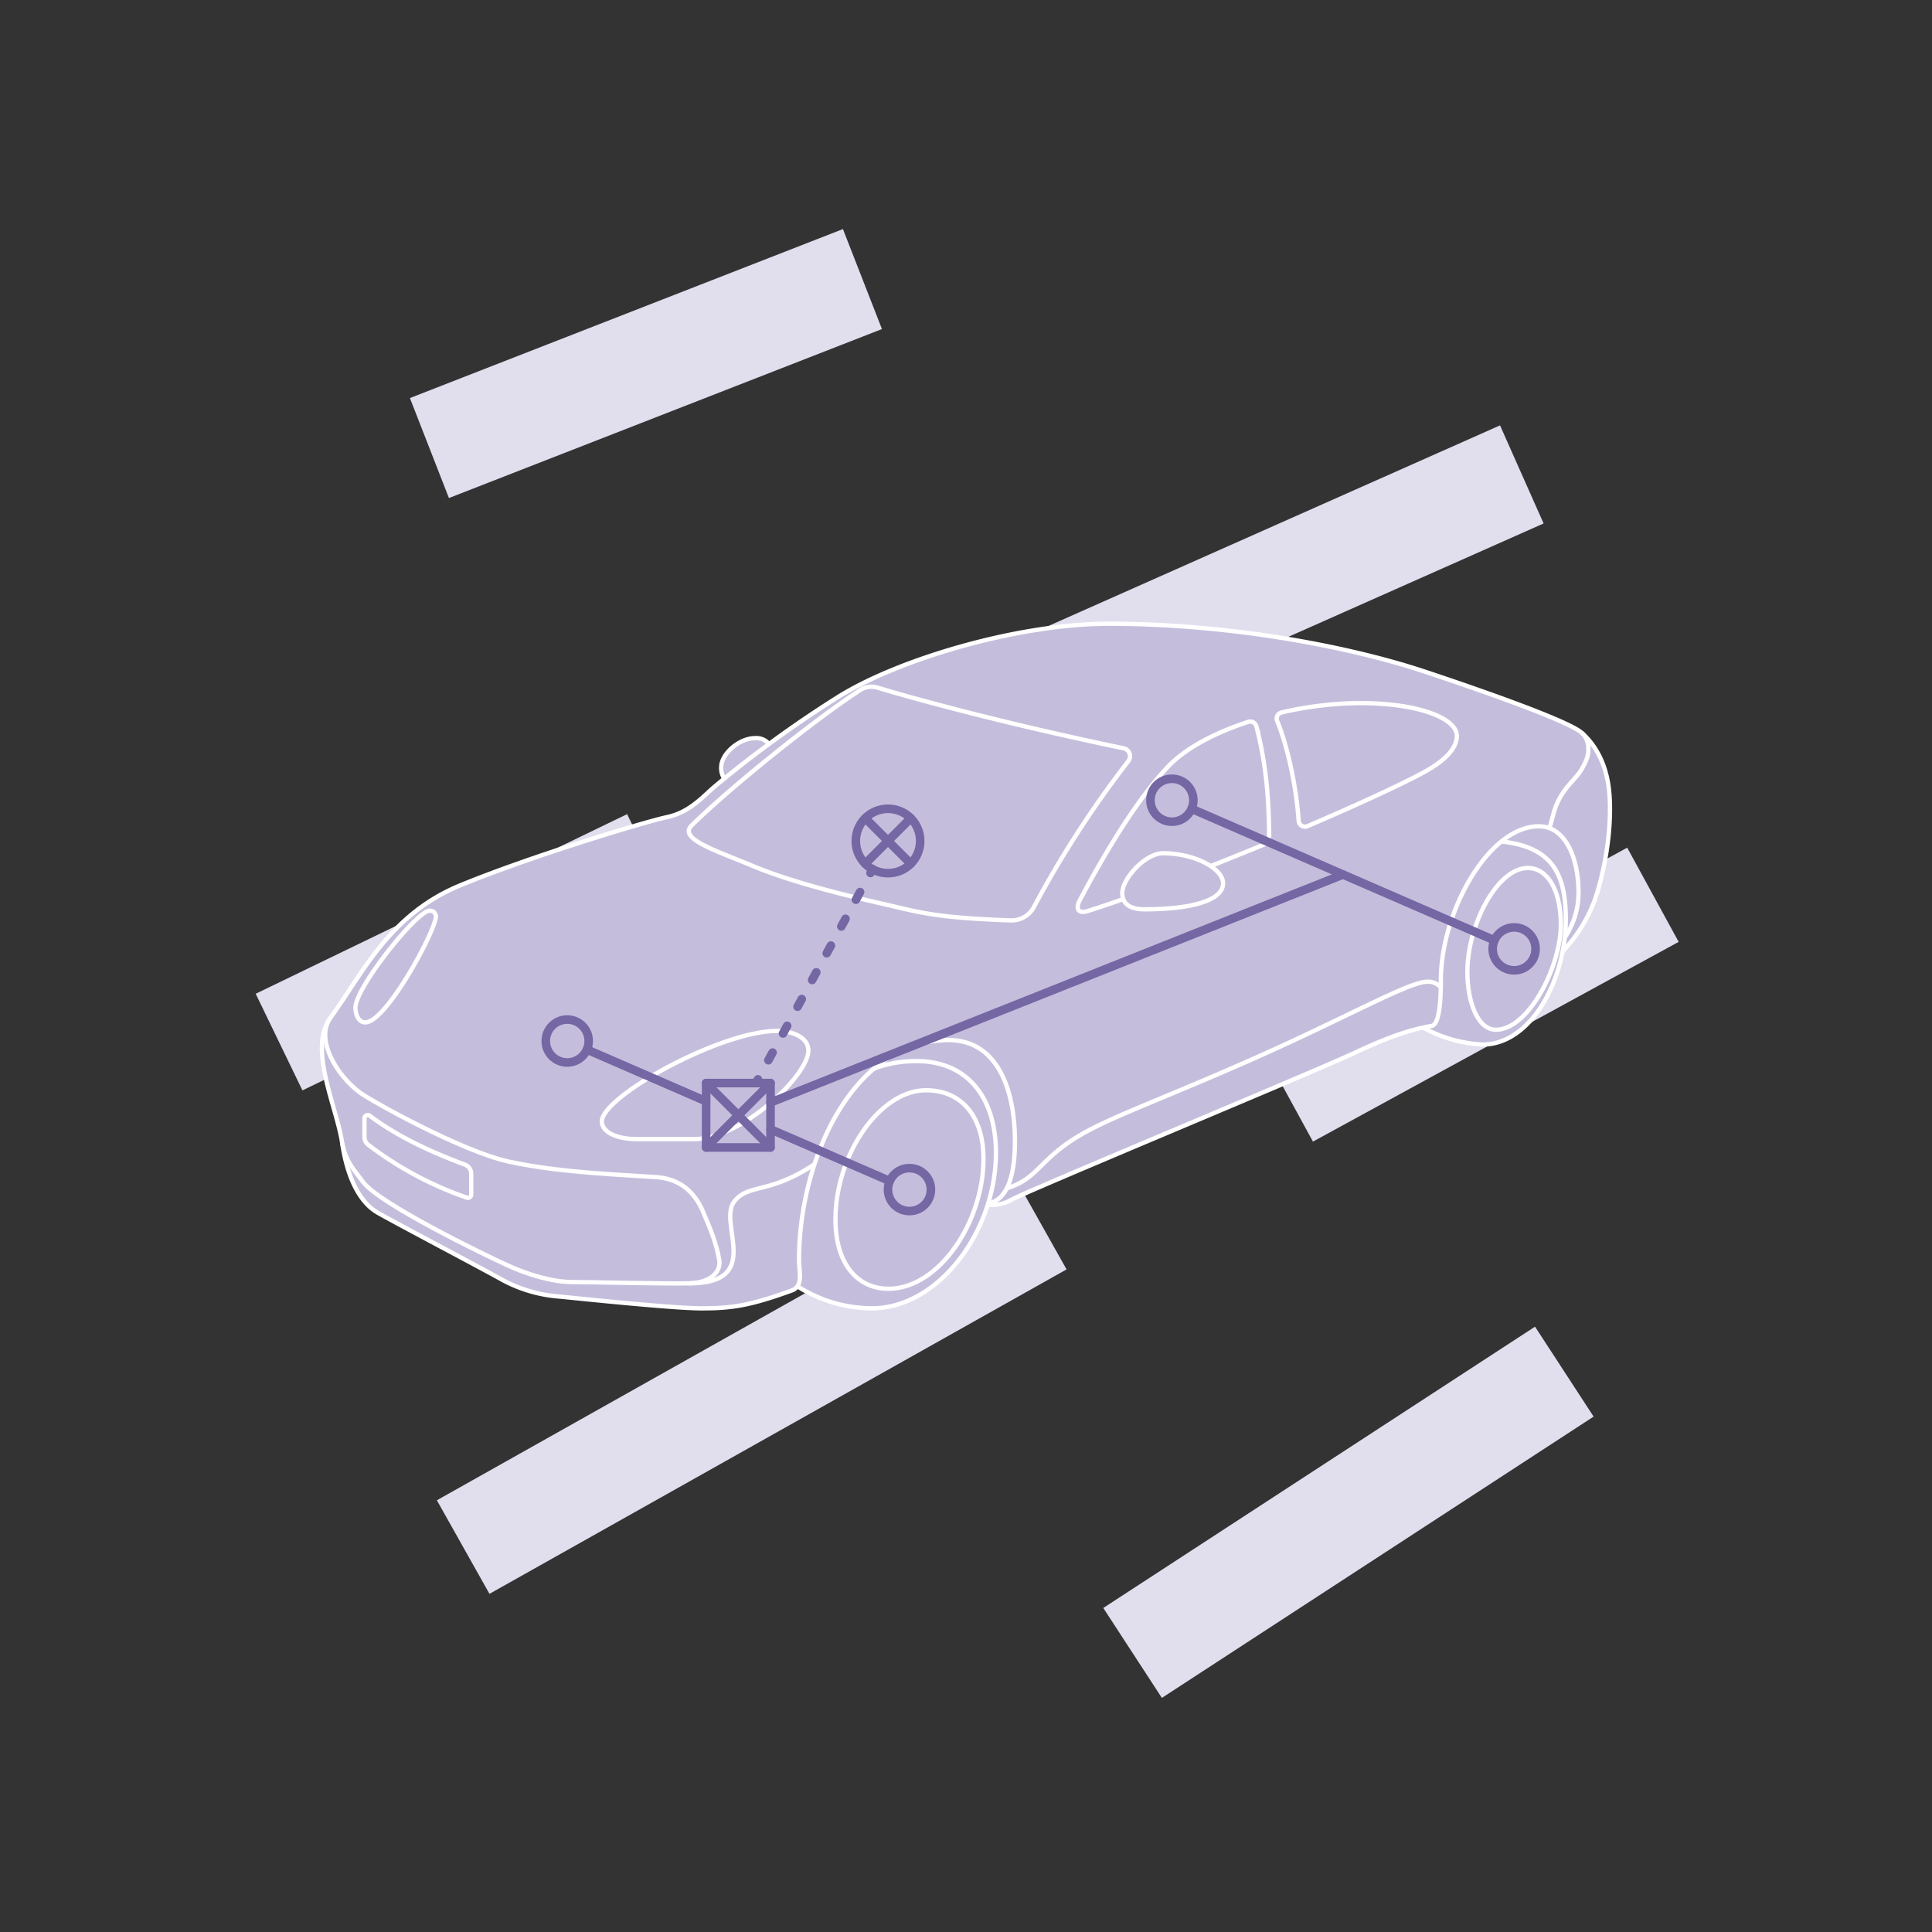 <svg xmlns="http://www.w3.org/2000/svg" viewBox="0 0 450 450"><rect x="0" y="0" width="450" height="450" fill="#333333" stroke="none"/><title>system-design-automotive</title><g id="Calque_1" data-name="Calque 1"><rect x="45" y="45" width="360" height="360" style="fill:none"/><line x1="354.46" y1="110.5" x2="211.89" y2="173.83" style="fill:none;stroke:#e1deee;stroke-miterlimit:10;stroke-width:25px"/><line x1="151.51" y1="200.88" x2="65" y2="242.72" style="fill:none;stroke:#e1deee;stroke-miterlimit:10;stroke-width:25px"/><line x1="107.88" y1="360.34" x2="242.3" y2="284.77" style="fill:none;stroke:#e1deee;stroke-miterlimit:10;stroke-width:25px"/><line x1="299.82" y1="254.93" x2="385" y2="208.41" style="fill:none;stroke:#e1deee;stroke-miterlimit:10;stroke-width:25px"/><line x1="263.8" y1="385" x2="364.36" y2="319.48" style="fill:none;stroke:#e1deee;stroke-miterlimit:10;stroke-width:25px"/><line x1="100.02" y1="104.36" x2="200.88" y2="65" style="fill:none;stroke:#e1deee;stroke-miterlimit:10;stroke-width:25px"/><path d="M374.77,184c-.61-5.61-2.9-10.27-6.41-13.32-2.88-2.51-20-8.71-36.5-14.21s-44.3-11.15-73.62-11.15c-20.92,0-48.42,8.1-62.62,16.8-5.67,3.48-11.51,7.54-16.51,11.22a3.78,3.78,0,0,0-3.27-1.36c-3.59,0-7.86,3.59-7.86,6.79a4.5,4.5,0,0,0,.69,2.61c-1.14.93-2,1.66-2.53,2.13-2.9,2.59-5.8,5.8-10.84,6.87s-31.46,9-48.11,15.88S84.43,226.83,77,237.07c-5.2,7.11,1.52,20.77,2.75,29.17s4.27,13.9,8.24,16.19,24.29,13,29.18,15.73A33.06,33.06,0,0,0,130.25,302c3.21.3,26.27,2.75,33.14,2.75s11.21-.56,21.35-4.28c.46-.17.93-.37,1.42-.58a32.39,32.39,0,0,0,16.94,4.86c12,0,22.73-10.75,27-24.12a9.24,9.24,0,0,0,5.73-1.24c4.59-2.43,69.48-29.35,79.27-33.9,6.28-2.93,11.29-5,16.46-6.11a31.23,31.23,0,0,0,13.81,3.93c9.26,0,16.41-10.19,18.64-21.73a34.63,34.63,0,0,0,7.71-12.63C374.62,199.86,375.46,190.22,374.77,184Z" style="fill:#c4bedc"/><path d="M140.18,261.2c0,2.59,3.66,4.12,8.09,4.12h13.44c11,0,26.58-14.81,26.58-20.62,0-3-3.51-4.58-7.33-4.58C167.82,240.12,140.18,255.39,140.18,261.2Z" style="fill:none;stroke:#fff;stroke-miterlimit:10"/><path d="M85.08,238.13c-1.53,0-2.29-1.75-2.29-3.43,0-4.7,14.32-22.58,17.27-22.58a1.36,1.36,0,0,1,1.46,1.35C101.52,216.65,90,238.13,85.08,238.13Z" style="fill:none;stroke:#fff;stroke-miterlimit:10"/><path d="M203.59,248.88a28.13,28.13,0,0,1,9.9-1.73c11.61,0,18.48,8.24,18.48,21.38,0,18.33-13.44,36.2-28.87,36.2a32.31,32.31,0,0,1-17.36-5.13" style="fill:none;stroke:#fff;stroke-miterlimit:10"/><path d="M215.67,253.94c8.24,0,13.4,6,13.4,16,0,14.78-10.43,30.24-22.11,30.24-7.1,0-12.37-5.61-12.37-16.15C194.59,269,204.9,253.94,215.67,253.94Z" style="fill:none;stroke:#fff;stroke-miterlimit:10"/><path d="M230.16,280.3c5-.84,6.24-7.89,6.24-14.37,0-12.52-4.28-23.67-15.43-23.67-22.46,0-34.86,27.95-34.86,51.2,0,2.75,1,5.73-1.37,7-10.14,3.72-14.47,4.28-21.35,4.28s-29.93-2.45-33.14-2.75a33.06,33.06,0,0,1-13.13-3.82c-4.89-2.75-25.21-13.44-29.18-15.73s-7-7.79-8.24-16.19-8-22.06-2.75-29.17c7.48-10.24,13.59-24,30.24-30.86s43.07-14.81,48.11-15.88,7.94-4.28,10.84-6.87a266.82,266.82,0,0,1,29.48-21.39c14.2-8.7,41.7-16.8,62.62-16.8,29.32,0,57.12,5.66,73.62,11.15s33.62,11.7,36.5,14.21c3.51,3.05,5.8,7.71,6.41,13.32.69,6.27-.15,15.91-3.09,25A34.5,34.5,0,0,1,364,221.56" style="fill:none;stroke:#fff;stroke-miterlimit:10"/><path d="M349.71,196c11.51,1.25,15,7.17,15,18.08,0,14.2-8.13,29.21-19.36,29.21a31.31,31.31,0,0,1-13.82-3.93" style="fill:none;stroke:#fff;stroke-miterlimit:10"/><path d="M355.87,202.17c4.47,0,7.68,5,7.68,13.17,0,9.85-7.56,24.51-15.12,24.51-4.24,0-6.65-6.41-6.65-13.51C341.78,215.57,348.66,202.17,355.87,202.17Z" style="fill:none;stroke:#fff;stroke-miterlimit:10"/><path d="M364.45,218.4A18.78,18.78,0,0,0,367.67,208c0-8.48-3.21-15.54-9.24-15.54-11.76,0-22.83,20-22.83,35.89,0,4.14-.23,9.89-2,10.58-6,1-11.45,3.2-18.59,6.53-9.79,4.55-74.68,31.47-79.27,33.9a9.22,9.22,0,0,1-5.72,1.24" style="fill:none;stroke:#fff;stroke-miterlimit:10"/><path d="M302.48,191.16c-.53-7.93-2.6-17.43-5-23.21a1.47,1.47,0,0,1,1-2,83.92,83.92,0,0,1,18.09-2.19c14.44,0,22.76,3.75,22.76,7.64,0,3.51-4,6.54-8.4,8.86-5.56,2.94-15.28,7.41-26.4,12.17A1.48,1.48,0,0,1,302.48,191.16Z" style="fill:none;stroke:#fff;stroke-miterlimit:10"/><path d="M282,201.72c4-1.58,8-3.2,12-4.84a2.62,2.62,0,0,0,1.62-2.46c-.11-8.93-.76-16.69-3-25.28a1.49,1.49,0,0,0-1.9-1c-7.7,2.53-14.65,6.11-18.86,10.62-8.4,9-16.42,23.52-20.32,30.85-1,1.81-.59,3.34,1.76,2.6,2.58-.81,5.4-1.76,8.38-2.81" style="fill:none;stroke:#fff;stroke-miterlimit:10"/><path d="M204.43,160.18c14.34,4.29,36.09,9.72,57.27,14.11a1.88,1.88,0,0,1,1.1,3,240,240,0,0,0-22,34,5.9,5.9,0,0,1-5.38,3.09c-18.16-.63-21.6-2-30-3.9-8.93-2.06-21-5-29.9-8.71s-17.57-6.4-14.43-9.5c8.93-8.82,29-24.92,39.34-31.59A4.78,4.78,0,0,1,204.43,160.18Z" style="fill:none;stroke:#fff;stroke-miterlimit:10"/><path d="M79.7,266.24c.91,4.46,2.57,5.92,4.81,9,3.59,5,28,16.88,33.67,19.47,4.75,2.18,10.54,3.9,15,3.9s22,.45,27.34.3,7.47-2.94,7-5.5c-.61-3.51-1.84-6.72-3.82-11.3s-5.42-7.56-10.85-7.94c-7.5-.53-22.52-1-34.44-3.63-11-2.44-31.94-14.1-34.59-16.07-5.5-4.09-10.42-12.41-6.87-17.41" style="fill:none;stroke:#fff;stroke-miterlimit:10"/><path d="M270.88,198.73c7.33,0,14,3.55,14,7,0,4.12-7.67,6.07-18.32,6.07-3.33,0-5.16-1.26-5.16-3.78C261.37,204.69,266.75,198.73,270.88,198.73Z" style="fill:none;stroke:#fff;stroke-miterlimit:10"/><path d="M168.67,181.33a4.5,4.5,0,0,1-.69-2.61c0-3.21,4.27-6.79,7.86-6.79a3.82,3.82,0,0,1,3.28,1.36" style="fill:none;stroke:#fff;stroke-miterlimit:10"/><path d="M160.49,298.92c17.57,0,6.57-14.05,10.54-19.09,3.34-4.24,8.18-1.59,18.69-8.68" style="fill:none;stroke:#fff;stroke-miterlimit:10"/><path d="M360.91,192.91c.74-2.43,1-4.55,2.41-7.09,2.4-4.19,4.35-4.42,6.18-8.85.83-2,.62-4.89-1.14-6.34" style="fill:none;stroke:#fff;stroke-miterlimit:10"/><path d="M84.89,260.46v4.39a2.24,2.24,0,0,0,.86,1.77,81.47,81.47,0,0,0,23,12.34.76.76,0,0,0,1-.73v-4.86a2.25,2.25,0,0,0-1.45-2.1c-9.3-3.47-16.29-7-22.22-11.42A.76.76,0,0,0,84.89,260.46Z" style="fill:none;stroke:#fff;stroke-miterlimit:10"/><path d="M335.59,230a3.88,3.88,0,0,0-3.12-1.34c-4.43,0-19.09,8.55-42.77,18.93-17.7,7.77-28.16,11.58-35.71,15.48-12,6.23-11.55,11.28-19.5,13.71" style="fill:none;stroke:#fff;stroke-miterlimit:10"/><rect x="45" y="45" width="360" height="360" style="fill:none"/></g><g id="Calque_3" data-name="Calque 3"><rect x="164.47" y="252.27" width="15" height="15" style="fill:none;stroke:#7467a4;stroke-linecap:round;stroke-linejoin:round;stroke-width:2px"/><line x1="179.47" y1="252.27" x2="164.47" y2="267.27" style="fill:none;stroke:#7467a4;stroke-linecap:round;stroke-linejoin:round;stroke-width:2px"/><line x1="164.47" y1="252.27" x2="179.47" y2="267.27" style="fill:none;stroke:#7467a4;stroke-linecap:round;stroke-linejoin:round;stroke-width:2px"/><circle cx="206.83" cy="195.88" r="7.5" style="fill:none;stroke:#7467a4;stroke-linecap:round;stroke-linejoin:round;stroke-width:2px"/><line x1="201.53" y1="190.57" x2="212.13" y2="201.18" style="fill:none;stroke:#7467a4;stroke-linecap:round;stroke-linejoin:round;stroke-width:2px"/><line x1="212.13" y1="190.57" x2="201.53" y2="201.18" style="fill:none;stroke:#7467a4;stroke-linecap:round;stroke-linejoin:round;stroke-width:2px"/><circle cx="211.83" cy="277.08" r="5" style="fill:none;stroke:#7467a4;stroke-linecap:round;stroke-linejoin:round;stroke-width:2px"/><circle cx="352.67" cy="221.01" r="5" style="fill:none;stroke:#7467a4;stroke-linecap:round;stroke-linejoin:round;stroke-width:2px"/><circle cx="132.12" cy="242.47" r="5" style="fill:none;stroke:#7467a4;stroke-linecap:round;stroke-linejoin:round;stroke-width:2px"/><circle cx="272.96" cy="186.39" r="5" style="fill:none;stroke:#7467a4;stroke-linecap:round;stroke-linejoin:round;stroke-width:2px"/><line x1="179.47" y1="263.03" x2="207.24" y2="275.09" style="fill:none;stroke:#7467a4;stroke-linecap:round;stroke-linejoin:round;stroke-width:2px"/><line x1="136.7" y1="244.46" x2="164.47" y2="256.52" style="fill:none;stroke:#7467a4;stroke-linecap:round;stroke-linejoin:round;stroke-width:2px"/><line x1="277.54" y1="188.38" x2="348.08" y2="219.02" style="fill:none;stroke:#7467a4;stroke-linecap:round;stroke-linejoin:round;stroke-width:2px"/><line x1="312.81" y1="203.7" x2="179.47" y2="256.79" style="fill:none;stroke:#7467a4;stroke-linecap:round;stroke-linejoin:round;stroke-width:2px"/><line x1="203.24" y1="202.46" x2="202.76" y2="203.33" style="fill:none;stroke:#7467a4;stroke-linecap:round;stroke-linejoin:round;stroke-width:2px"/><line x1="200.33" y1="207.78" x2="177.76" y2="249.17" style="fill:none;stroke:#7467a4;stroke-linecap:round;stroke-linejoin:round;stroke-width:2px;stroke-dasharray:2.028,5.069"/><line x1="176.54" y1="251.4" x2="176.06" y2="252.27" style="fill:none;stroke:#7467a4;stroke-linecap:round;stroke-linejoin:round;stroke-width:2px"/></g></svg>